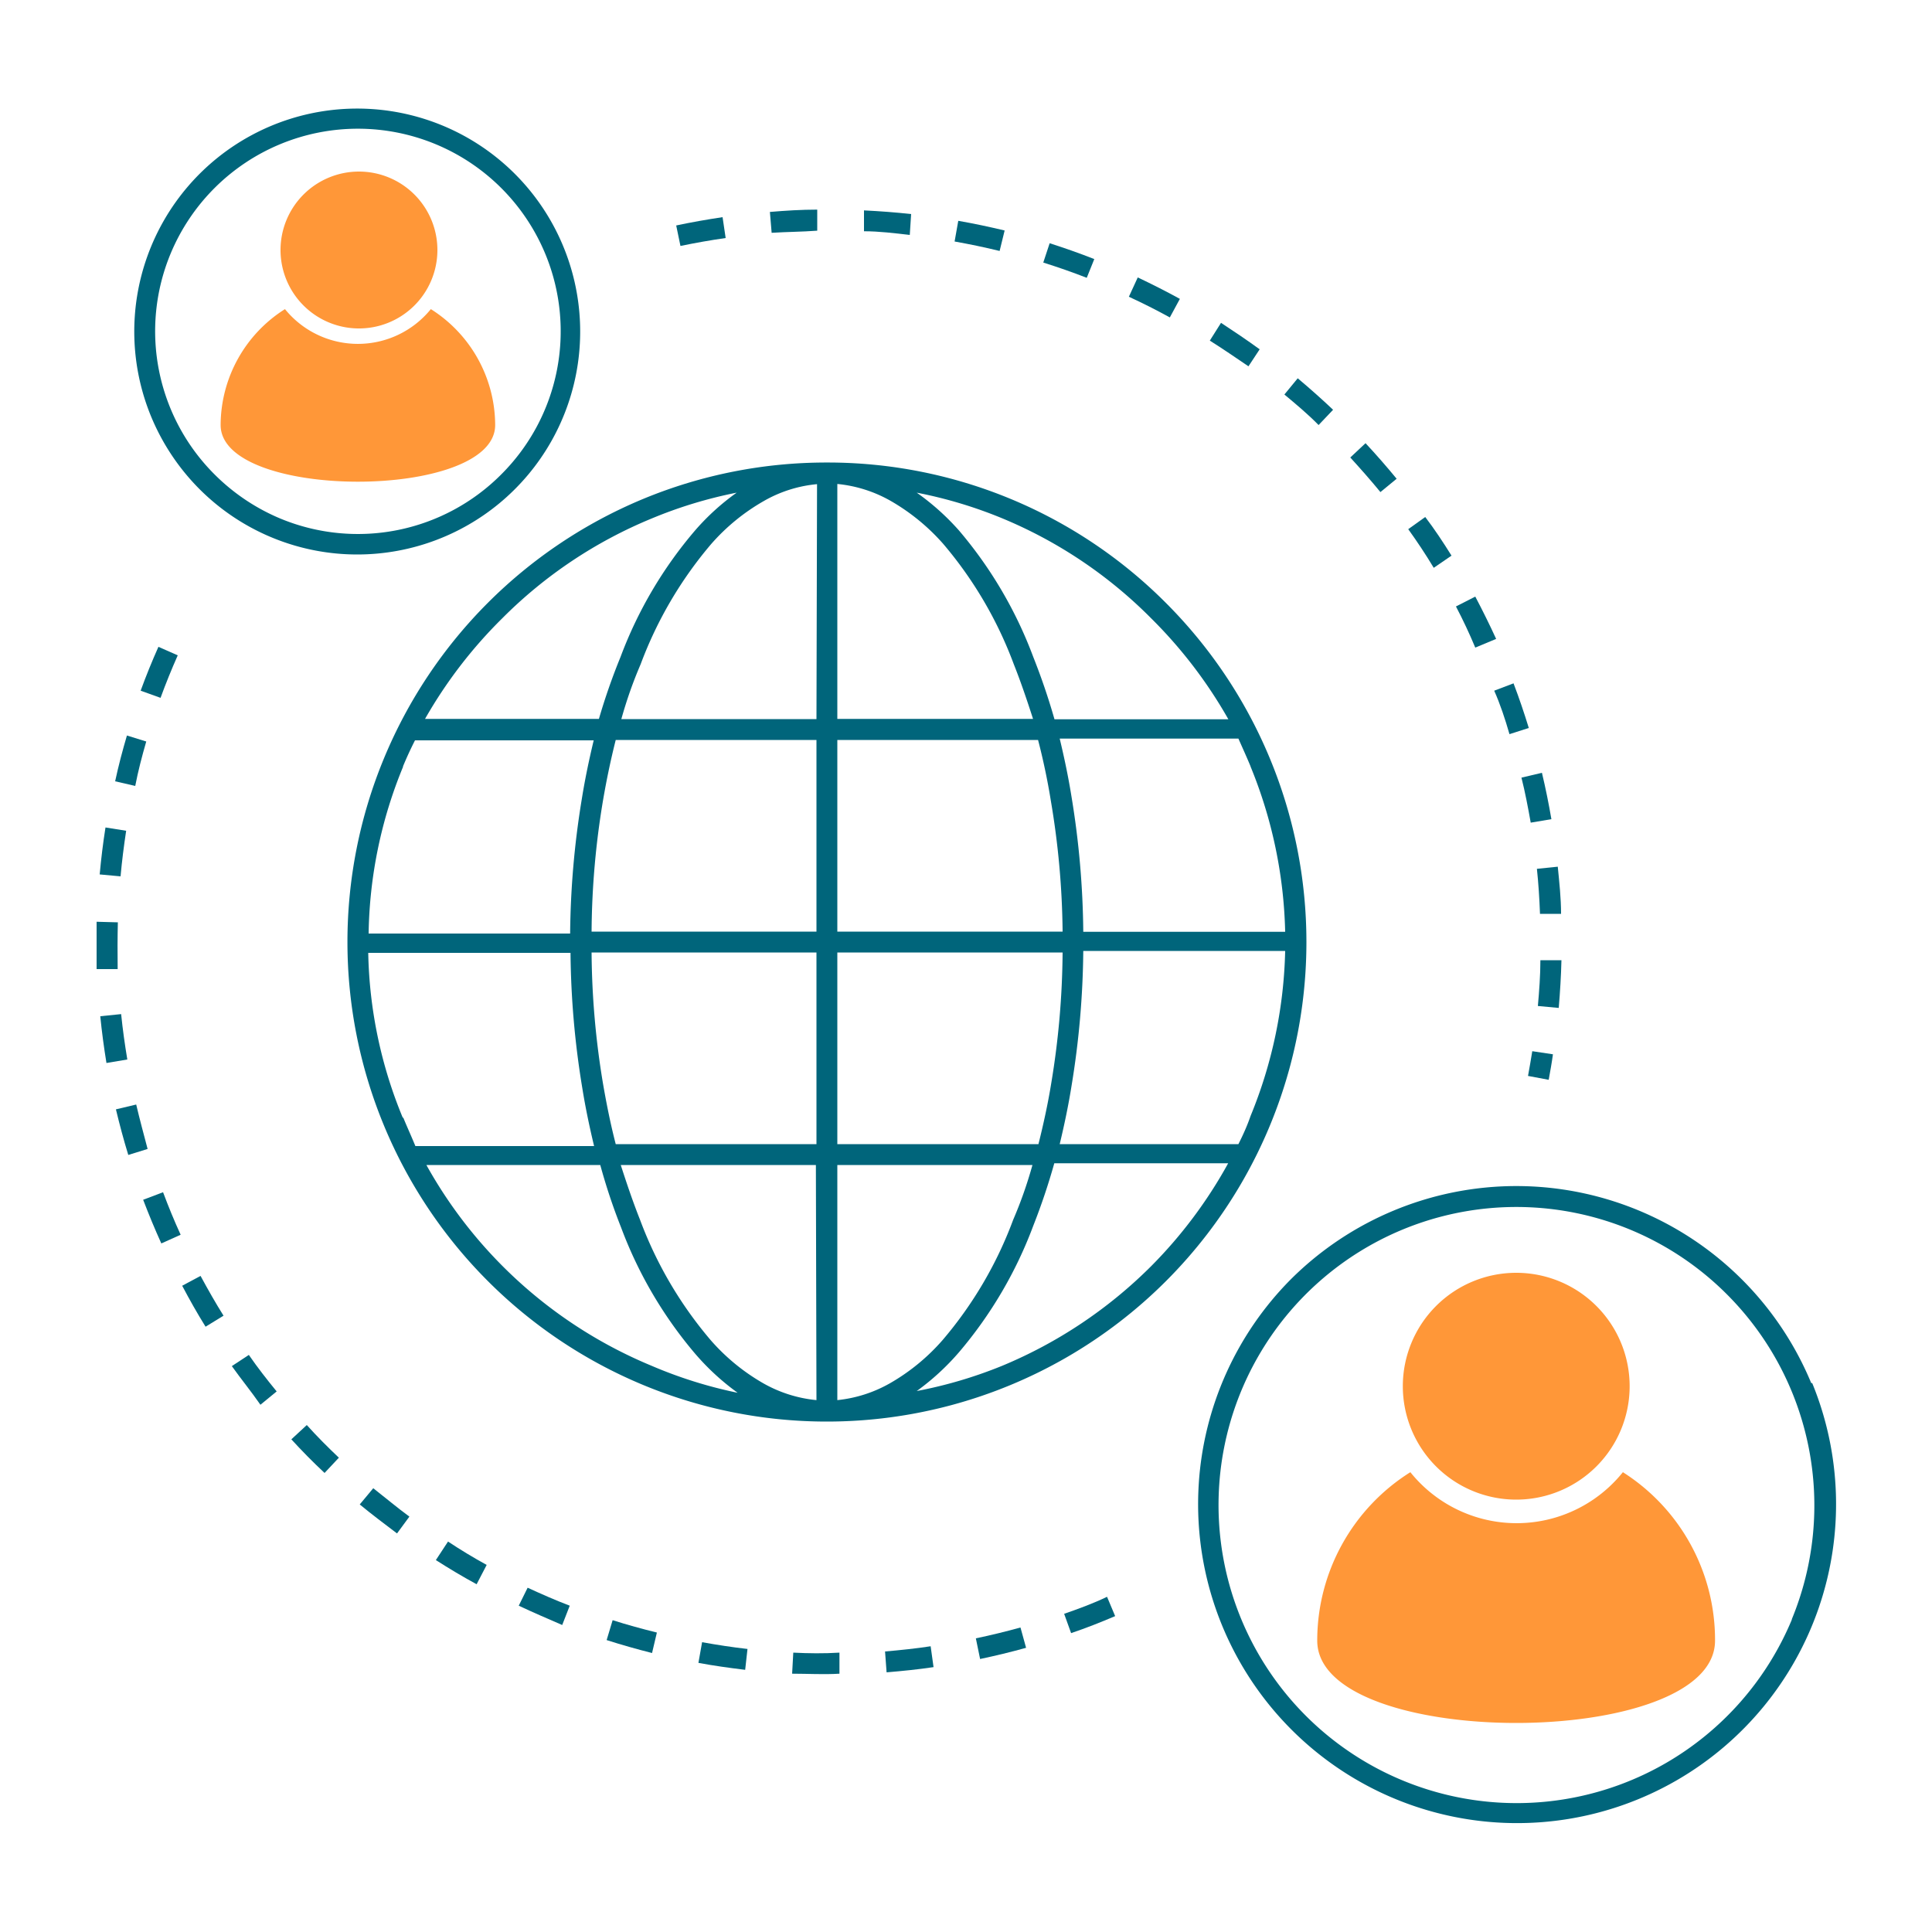 <?xml version="1.0" encoding="utf-8"?>
<svg version="1.1" xmlns="http://www.w3.org/2000/svg" xmlns:xlink="http://www.w3.org/1999/xlink" x="0px" y="0px" viewBox="0 0 100 100">
    <defs>
        <style>
            .svg-color1 { fill:#00657B;}
            .svg-accent { fill:#FF9738;}
        </style>
    </defs>
    <g class="svg-color1">
        <path d="M67.62,48.76a24.82,24.82,0,0,0-7.27-17.55A24.7,24.7,0,0,0,42.8,23.94h0a24.76,24.76,0,0,0-9.5,1.88,24.83,24.83,0,0,0,0,45.87,24.77,24.77,0,0,0,9.5,1.89h0A24.82,24.82,0,0,0,67.62,48.76ZM26,32a23.56,23.56,0,0,1,7.7-5.15,23.1,23.1,0,0,1,4.43-1.35A12.24,12.24,0,0,0,36,27.43,21.8,21.8,0,0,0,32.12,34,32.38,32.38,0,0,0,31,37.21h-9A24,24,0,0,1,26,32Zm-5.15,7.69c.19-.46.4-.92.63-1.37h9.25c-.24,1-.45,2-.61,3a45.11,45.11,0,0,0-.61,7H19.08A23.49,23.49,0,0,1,20.87,39.67Zm0,18.17a23.39,23.39,0,0,1-1.79-8.54H29.53a45.11,45.11,0,0,0,.61,7c.16,1,.37,2,.61,3H21.5C21.27,58.76,21.06,58.31,20.87,57.84ZM33.72,70.69A23.72,23.72,0,0,1,22.07,60.3h9a30.76,30.76,0,0,0,1.08,3.24A21.9,21.9,0,0,0,36,70.09a12.66,12.66,0,0,0,2.18,2A23.1,23.1,0,0,1,33.72,70.69Zm8.54,1.78a6.92,6.92,0,0,1-2.75-.87,10.61,10.61,0,0,1-2.73-2.24,20.76,20.76,0,0,1-3.65-6.22c-.37-.93-.69-1.88-1-2.84h10.1Zm0-13.25H31.87c-.26-1-.48-2.09-.66-3.14a42.81,42.81,0,0,1-.59-6.78H42.26Zm0-11H30.62a42.6,42.6,0,0,1,.59-6.78c.18-1.06.4-2.11.66-3.14H42.26Zm0-11H32.16c.28-1,.6-1.91,1-2.84a20.76,20.76,0,0,1,3.65-6.22,10.57,10.57,0,0,1,2.73-2.23,6.77,6.77,0,0,1,2.75-.87Zm22.47,2.46a23.91,23.91,0,0,1,1.79,8.55H56.07a45.11,45.11,0,0,0-.61-7c-.16-1-.37-2-.61-3H64.1C64.33,38.75,64.54,39.21,64.73,39.67ZM51.88,26.83A23.56,23.56,0,0,1,59.58,32a24,24,0,0,1,4,5.23h-9A34.06,34.06,0,0,0,53.48,34a21.9,21.9,0,0,0-3.85-6.55,12.66,12.66,0,0,0-2.18-1.95A23.1,23.1,0,0,1,51.88,26.83Zm-8.54-1.78a6.92,6.92,0,0,1,2.75.87,10.77,10.77,0,0,1,2.73,2.23,20.76,20.76,0,0,1,3.65,6.22c.37.93.69,1.88,1,2.84H43.34Zm0,13.25H53.73c.26,1,.49,2.08.66,3.14A42.6,42.6,0,0,1,55,48.22H43.34Zm0,11H55a42.81,42.81,0,0,1-.59,6.78c-.17,1.05-.4,2.1-.66,3.14H43.34Zm0,23.17V60.3h10.1c-.28,1-.6,1.91-1,2.84a20.63,20.63,0,0,1-3.65,6.22,10.61,10.61,0,0,1-2.73,2.24A6.92,6.92,0,0,1,43.34,72.47Zm16.24-6.93a23.83,23.83,0,0,1-7.7,5.15A23.1,23.1,0,0,1,47.45,72a12.66,12.66,0,0,0,2.18-2,21.9,21.9,0,0,0,3.85-6.55,33.31,33.31,0,0,0,1.09-3.24h9A23.8,23.8,0,0,1,59.58,65.54Zm4.52-6.32H54.85c.24-1,.45-2,.61-3a45.11,45.11,0,0,0,.61-7H66.52a23.81,23.81,0,0,1-1.79,8.54C64.54,58.31,64.33,58.76,64.1,59.22Z">
        </path>
        <path d="M37.56,12.32l-.16-1.08c-.8.12-1.6.26-2.4.43l.22,1.06C36,12.57,36.78,12.43,37.56,12.32Z">
        </path>
        <path d="M42.3,11.94l0-1.09c-.82,0-1.63.05-2.45.12l.09,1.08C40.71,12,41.5,12,42.3,11.94Z">
        </path>
        <path d="M47.16,11.08c-.81-.09-1.62-.15-2.44-.19l0,1.08c.79,0,1.58.1,2.37.19Z">
        </path>
        <path d="M52,11.93c-.8-.19-1.59-.36-2.4-.5l-.19,1.07c.78.14,1.56.3,2.33.49Z">
        </path>
        <path d="M56.64,13.41c-.76-.3-1.53-.57-2.31-.82l-.33,1c.76.24,1.51.5,2.25.79Z">
        </path>
        <path d="M61.07,15.47c-.71-.39-1.44-.76-2.18-1.11l-.46,1c.72.33,1.43.69,2.12,1.07Z">
        </path>
        <path d="M65.2,18.08c-.66-.48-1.33-.93-2-1.37l-.58.92c.67.42,1.32.87,2,1.33Z">
        </path>
        <path d="M69,21.21c-.59-.56-1.2-1.1-1.83-1.63l-.69.84c.61.51,1.2,1,1.77,1.58Z">
        </path>
        <path d="M72.29,24.78c-.52-.63-1.05-1.24-1.61-1.84l-.79.74c.53.58,1.06,1.18,1.56,1.79Z">
        </path>
        <path d="M75.13,28.76c-.43-.69-.88-1.37-1.36-2l-.88.63c.46.64.9,1.3,1.32,2Z">
        </path>
        <path d="M77.44,33.07q-.51-1.11-1.08-2.19l-1,.51q.55,1.05,1,2.13Z">
        </path>
        <path d="M78.13,38l1-.32c-.24-.78-.5-1.55-.79-2.31l-1,.38C77.65,36.45,77.9,37.2,78.13,38Z">
        </path>
        <path d="M79.23,42.58l1.07-.18c-.14-.81-.3-1.61-.49-2.4l-1.06.25C78.94,41,79.09,41.8,79.23,42.58Z">
        </path>
        <path d="M79.71,47.3l1.09,0c0-.81-.09-1.63-.17-2.44l-1.08.11C79.63,45.72,79.68,46.51,79.71,47.3Z">
        </path>
        <path d="M80.82,49.7l-1.09,0c0,.79-.06,1.58-.13,2.37l1.08.1C80.75,51.33,80.8,50.52,80.82,49.7Z">
        </path>
        <path d="M79.09,55.69l1.07.2c.08-.44.16-.88.22-1.32l-1.07-.16C79.24,54.84,79.17,55.26,79.09,55.69Z">
        </path>
        <path d="M55.08,83.53l.36,1c.77-.26,1.53-.56,2.28-.88l-.42-1C56.57,83,55.83,83.27,55.08,83.53Z">
        </path>
        <path d="M50.51,84.8l.22,1.07c.8-.17,1.59-.36,2.38-.58l-.29-1.05C52.05,84.45,51.28,84.64,50.51,84.8Z">
        </path>
        <path d="M45.81,85.48l.08,1.08c.82-.07,1.63-.15,2.43-.27l-.15-1.08C47.39,85.33,46.6,85.41,45.81,85.48Z">
        </path>
        <path d="M41.06,85.54,41,86.63c.82,0,1.63.05,2.45,0l0-1.09C42.64,85.59,41.85,85.58,41.06,85.54Z">
        </path>
        <path d="M36.15,86.07c.8.15,1.61.26,2.42.36l.12-1.08c-.79-.09-1.57-.21-2.35-.35Z">
        </path>
        <path d="M31.4,84.89c.78.25,1.56.47,2.35.67L34,84.5c-.77-.19-1.54-.4-2.29-.64Z">
        </path>
        <path d="M26.85,83.11c.74.35,1.49.67,2.25,1l.39-1c-.74-.28-1.46-.6-2.18-.93Z">
        </path>
        <path d="M22.56,80.75c.69.44,1.39.86,2.11,1.25l.52-1c-.69-.38-1.37-.79-2-1.21Z">
        </path>
        <path d="M18.62,77.87c.63.52,1.27,1,1.93,1.5l.64-.87c-.64-.47-1.27-1-1.87-1.47Z">
        </path>
        <path d="M15.08,74.5c.55.6,1.12,1.18,1.72,1.74l.74-.79c-.57-.54-1.13-1.1-1.66-1.69Z">
        </path>
        <path d="M12,70.71c.47.66,1,1.31,1.48,2l.84-.69c-.5-.61-1-1.25-1.44-1.89Z">
        </path>
        <path d="M9.43,66.55c.38.72.78,1.43,1.21,2.12l.93-.57c-.42-.67-.81-1.36-1.19-2.06Z">
        </path>
        <path d="M7.41,62.1c.29.76.6,1.51.94,2.26l1-.45c-.33-.72-.63-1.45-.91-2.2Z">
        </path>
        <path d="M7.05,57.17,6,57.42c.19.79.4,1.58.64,2.36l1-.31C7.44,58.71,7.23,57.94,7.05,57.17Z">
        </path>
        <path d="M6.27,52.49l-1.08.11c.08.81.19,1.62.32,2.42l1.08-.18C6.46,54.06,6.35,53.28,6.27,52.49Z">
        </path>
        <path d="M6.1,47.74,5,47.71c0,.82,0,1.63,0,2.45l1.09,0C6.08,49.33,6.08,48.53,6.1,47.74Z">
        </path>
        <path d="M6.53,43l-1.07-.17q-.19,1.21-.3,2.43l1.08.1C6.31,44.58,6.41,43.79,6.53,43Z">
        </path>
        <path d="M7.57,38.38l-1-.31c-.23.78-.44,1.57-.61,2.37L7,40.68C7.15,39.9,7.35,39.14,7.57,38.38Z">
        </path>
        <path d="M8.31,36.12c.27-.74.57-1.48.89-2.2l-1-.44c-.33.74-.64,1.5-.92,2.27Z">
        </path>
        <path d="M93.75,71.59a16.53,16.53,0,0,0-15.27-10.2A16.54,16.54,0,0,0,66.8,66.23a16.51,16.51,0,1,0,27,5.36Zm-1,12.23A15.43,15.43,0,1,1,72.58,63.65,15.4,15.4,0,0,1,89.39,67a15.45,15.45,0,0,1,3.35,16.82Z">
        </path>
        <path d="M10.34,25.33a11.54,11.54,0,1,0-2.51-3.75A11.6,11.6,0,0,0,10.34,25.33ZM8.83,13.13a10.5,10.5,0,0,1,19.39,0,10.46,10.46,0,0,1-2.28,11.43,10.47,10.47,0,0,1-11.43,2.28,10.59,10.59,0,0,1-3.4-2.28A10.47,10.47,0,0,1,8.83,13.13Z">
        </path>
    </g>
    <g class="svg-accent">
        <path d="M78.48,77.62a5.87,5.87,0,1,0-5.87-5.87A5.87,5.87,0,0,0,78.48,77.62Z">
        </path>
        <path d="M84,76.2A7.05,7.05,0,0,1,73,76.2a10.29,10.29,0,0,0-4.82,8.72c0,5.68,20.59,5.68,20.59,0A10.28,10.28,0,0,0,84,76.2Z">
        </path>
        <path d="M18.52,17a4.06,4.06,0,1,0-4-4.06A4.06,4.06,0,0,0,18.52,17Z">
        </path>
        <path d="M25.63,22a7.12,7.12,0,0,0-3.33-6,4.86,4.86,0,0,1-7.55,0,7.12,7.12,0,0,0-3.33,6C11.42,25.91,25.63,25.91,25.63,22Z">
        </path>
    </g>
</svg>